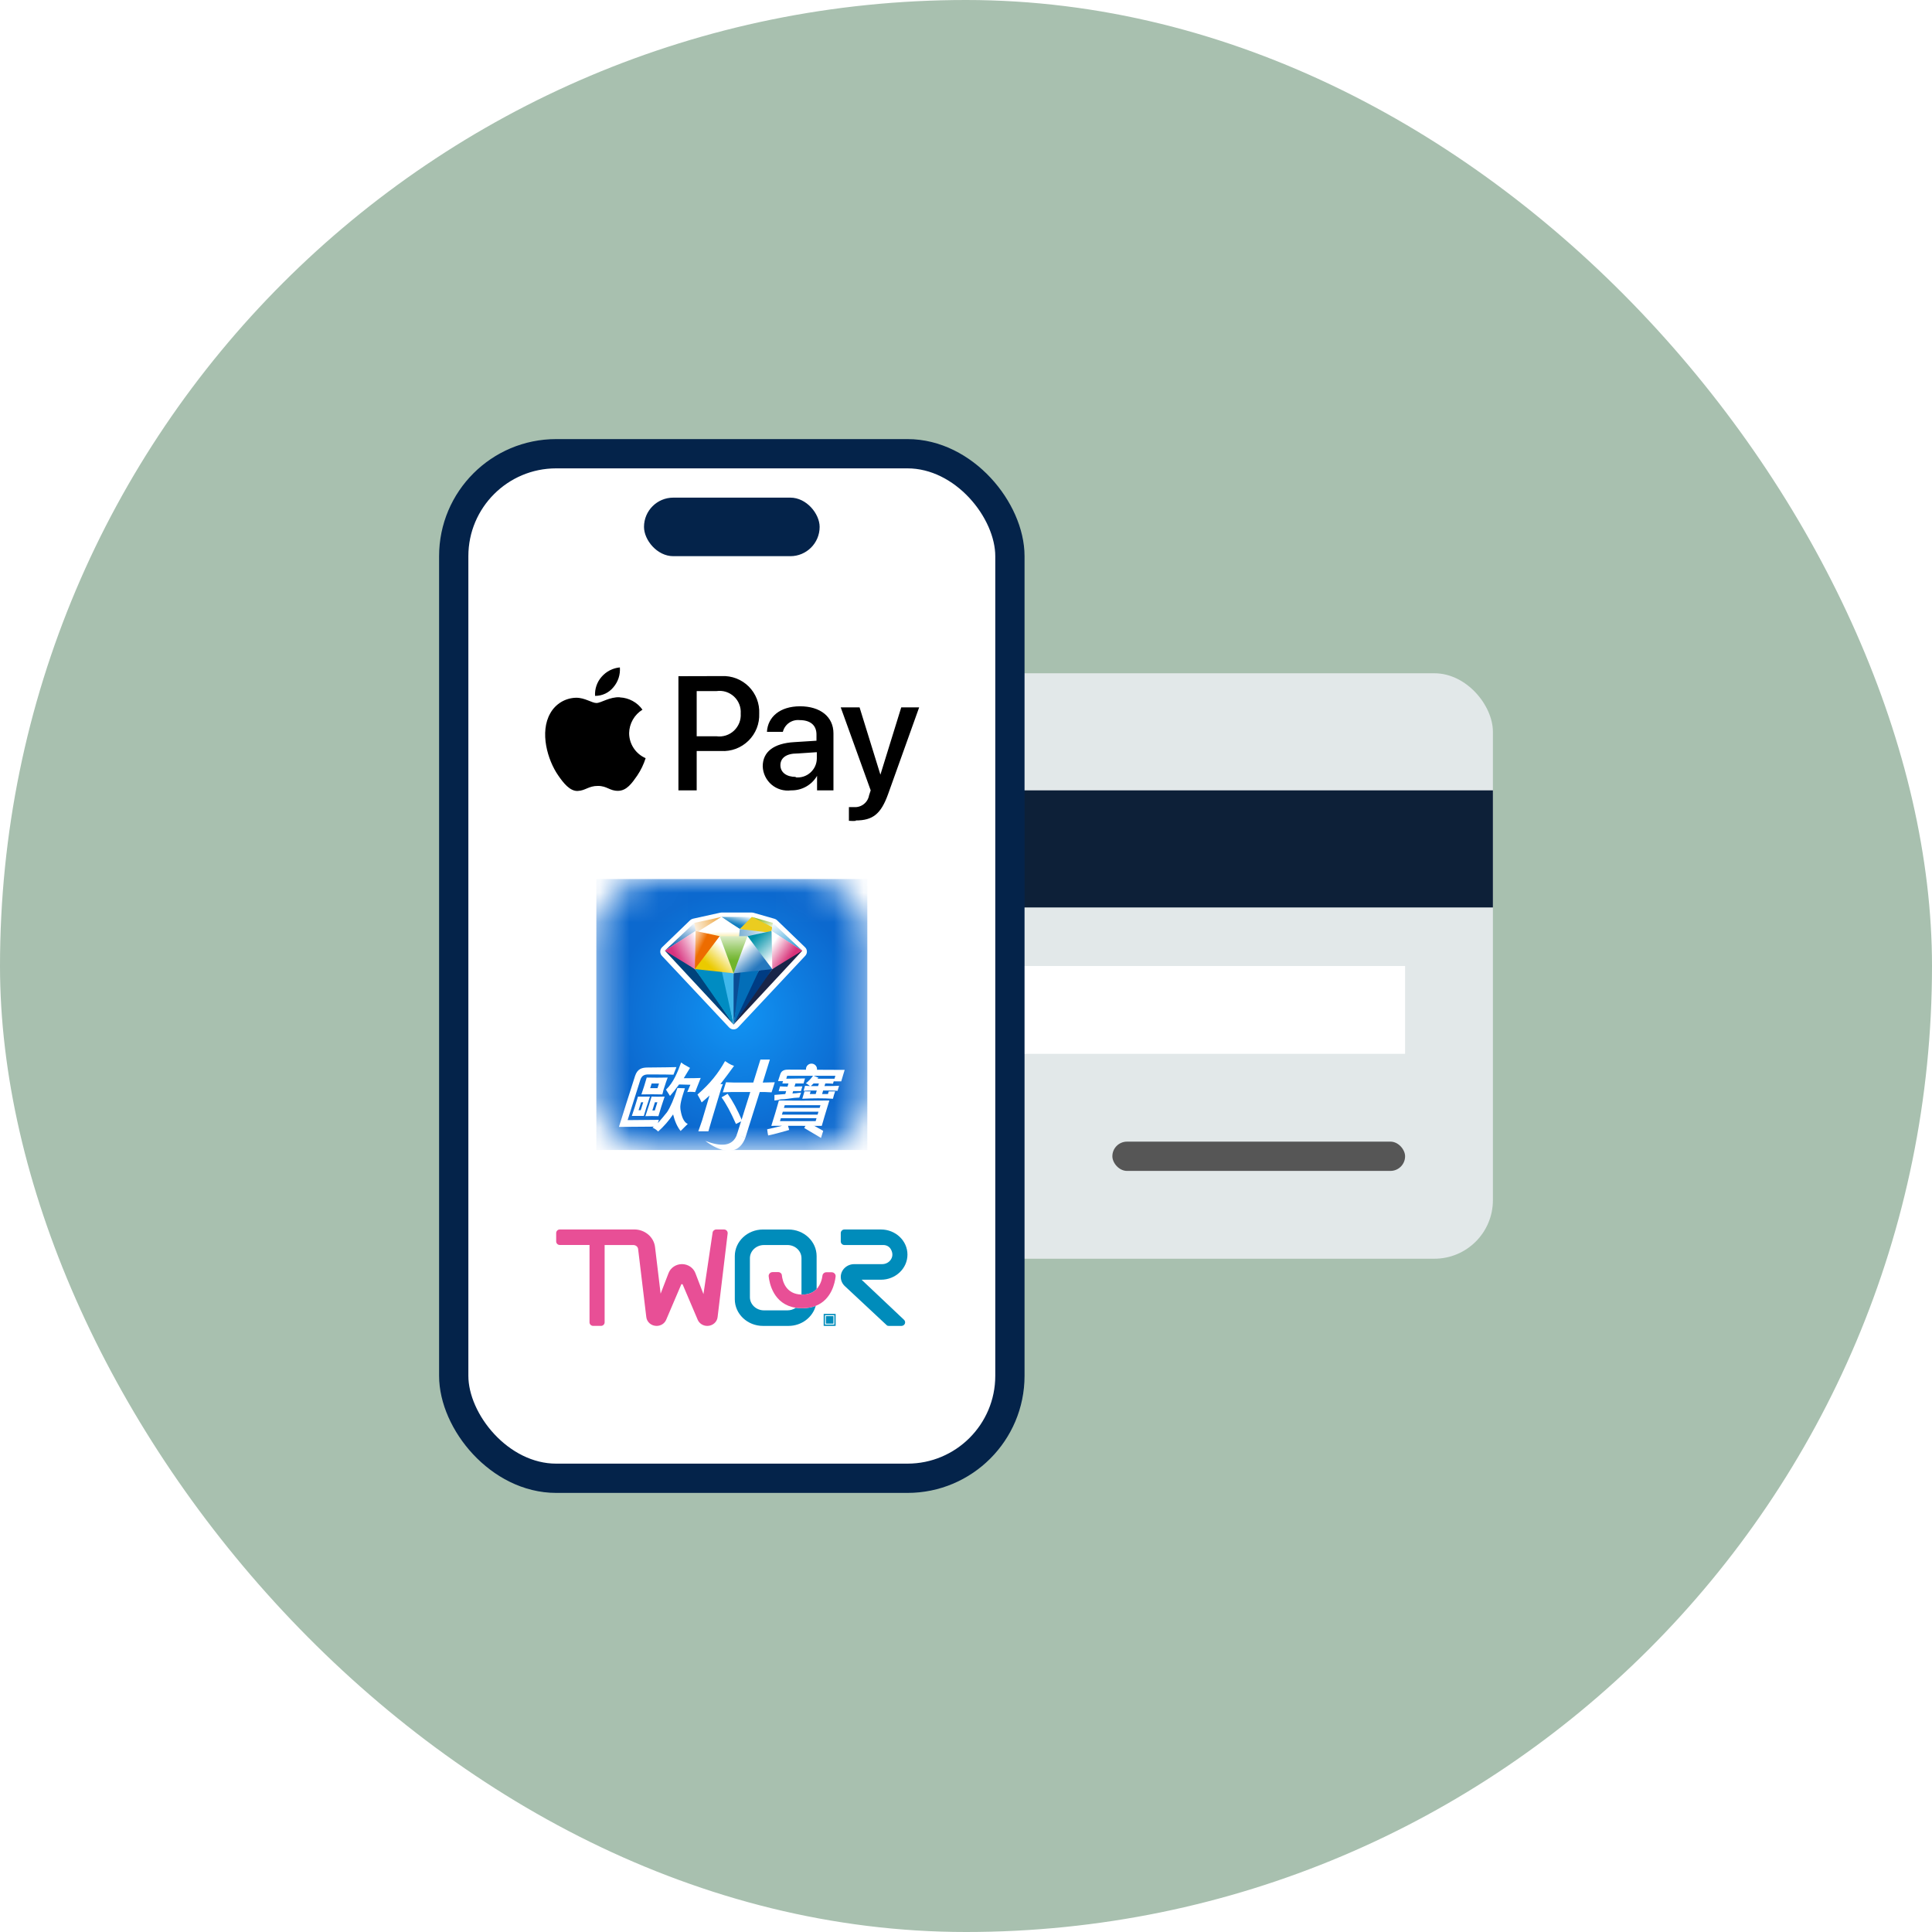 <svg width="66" height="66" viewBox="0 0 66 66" fill="none" xmlns="http://www.w3.org/2000/svg">
<rect width="66" height="66" rx="33" fill="#A8C0AF"/>
<rect x="25" y="23" width="26" height="20" rx="2" fill="#E2E8E9"/>
<rect x="34" y="33" width="14" height="3" fill="white"/>
<rect x="25" y="27" width="26" height="4" fill="#0D2038"/>
<rect x="38" y="39" width="10" height="1" rx="0.5" fill="#565656"/>
<rect x="15.5" y="15.5" width="19" height="35" rx="3.5" fill="white" stroke="#04234A"/>
<path d="M24.735 42.001H24.468C24.406 42.001 24.353 42.045 24.344 42.105L24.031 44.209L23.754 43.488C23.684 43.307 23.5 43.184 23.297 43.184C23.094 43.184 22.91 43.307 22.84 43.488L22.568 44.194L22.377 42.6C22.336 42.259 22.031 42 21.668 42H19.125C19.056 42 19 42.055 19 42.122V42.409C19 42.476 19.056 42.531 19.125 42.531H20.139V45.173C20.139 45.24 20.195 45.294 20.264 45.294H20.531C20.599 45.294 20.655 45.24 20.655 45.173V42.532H21.634C21.719 42.532 21.79 42.59 21.799 42.668L22.079 44.996C22.1 45.167 22.25 45.295 22.431 45.295C22.575 45.295 22.704 45.213 22.758 45.084L23.271 43.882C23.276 43.869 23.291 43.868 23.296 43.868C23.302 43.868 23.316 43.869 23.322 43.882L23.834 45.084C23.889 45.212 24.017 45.295 24.162 45.295C24.342 45.295 24.494 45.167 24.514 44.996L24.858 42.137C24.861 42.103 24.851 42.069 24.828 42.043C24.805 42.016 24.771 42.001 24.734 42.001H24.735Z" fill="#E84F96"/>
<path d="M27.403 44.692C27.325 44.692 27.253 44.686 27.185 44.676C27.105 44.731 27.006 44.764 26.899 44.764H26.099C25.834 44.764 25.618 44.562 25.618 44.314V42.982C25.618 42.734 25.834 42.532 26.099 42.532H26.899C27.165 42.532 27.38 42.733 27.38 42.982V44.225C27.388 44.225 27.395 44.226 27.403 44.226C27.637 44.226 27.793 44.144 27.897 44.035V42.911C27.897 42.409 27.466 42.002 26.936 42.002H26.063C25.534 42.002 25.102 42.409 25.102 42.911V44.386C25.102 44.887 25.534 45.295 26.063 45.295H26.936C27.383 45.295 27.759 45.003 27.866 44.611C27.737 44.662 27.585 44.692 27.403 44.692Z" fill="#008CBB"/>
<path d="M30.297 45.275C30.309 45.288 30.326 45.295 30.345 45.295C30.347 45.295 30.35 45.295 30.352 45.294C30.33 45.291 30.31 45.283 30.294 45.271C30.295 45.272 30.295 45.275 30.297 45.275Z" fill="#008CBB"/>
<path d="M31 42.858C31 42.385 30.594 42.001 30.095 42.001H28.847C28.779 42.001 28.722 42.056 28.722 42.123V42.41C28.722 42.477 28.779 42.532 28.847 42.532H30.178C30.277 42.532 30.369 42.579 30.419 42.655C30.496 42.773 30.506 42.897 30.447 43.005C30.387 43.116 30.267 43.185 30.134 43.185H29.181C28.928 43.185 28.722 43.382 28.722 43.622C28.722 43.739 28.772 43.852 28.859 43.934L30.281 45.261C30.281 45.261 30.288 45.268 30.292 45.271C30.309 45.283 30.329 45.291 30.351 45.294C30.356 45.294 30.361 45.295 30.367 45.295H30.796C30.847 45.295 30.893 45.264 30.912 45.218C30.93 45.172 30.919 45.121 30.883 45.087L29.433 43.717H30.095C30.595 43.717 31 43.332 31 42.86V42.858Z" fill="#008CBB"/>
<path d="M28.138 45.294H28.547V44.885H28.138V45.294ZM28.182 44.93H28.502V45.249H28.182V44.93Z" fill="#008CBB"/>
<path d="M28.471 44.961H28.214V45.218H28.471V44.961Z" fill="#008CBB"/>
<path d="M27.381 44.224C26.839 44.212 26.73 43.758 26.709 43.561C26.703 43.501 26.65 43.457 26.588 43.457H26.395C26.355 43.457 26.317 43.473 26.292 43.502C26.267 43.53 26.256 43.565 26.259 43.601C26.284 43.835 26.423 44.559 27.184 44.675C27.252 44.686 27.325 44.691 27.403 44.691C27.585 44.691 27.737 44.66 27.866 44.61C28.411 44.396 28.523 43.812 28.546 43.607C28.55 43.571 28.538 43.535 28.514 43.508C28.487 43.478 28.45 43.462 28.41 43.462H28.231C28.162 43.462 28.104 43.511 28.096 43.578C28.082 43.689 28.037 43.886 27.897 44.034C27.793 44.143 27.639 44.225 27.403 44.225C27.395 44.225 27.388 44.225 27.381 44.224Z" fill="#E84F96"/>
<mask id="mask0_1627_2273" style="mask-type:luminance" maskUnits="userSpaceOnUse" x="20" y="30" width="10" height="10">
<rect x="20.372" y="30.029" width="9.257" height="9.257" rx="2" fill="white"/>
</mask>
<g mask="url(#mask0_1627_2273)">
<rect x="20.372" y="30.029" width="9.257" height="9.257" fill="url(#paint0_radial_1627_2273)"/>
<g filter="url(#filter0_d_1627_2273)">
<path fill-rule="evenodd" clip-rule="evenodd" d="M26.946 35.54L28.855 35.549C28.855 35.549 28.774 35.821 28.738 35.941H28.48L28.456 36.022C28.395 36.015 28.307 36.012 28.193 36.012L28.166 36.102C28.375 36.102 28.541 36.099 28.664 36.092L28.612 36.263C28.532 36.257 28.368 36.253 28.12 36.253L28.084 36.374H28.284L28.311 36.283H28.531C28.5 36.365 28.474 36.45 28.455 36.535C28.131 36.515 27.782 36.515 27.407 36.535L27.483 36.283H27.692L27.665 36.374H27.865L27.902 36.253C27.666 36.253 27.516 36.257 27.451 36.263L27.502 36.092L27.671 36.102C27.6 36.042 27.552 36.012 27.526 36.012C27.62 35.936 27.704 35.848 27.776 35.75H26.89L26.86 35.851C27.186 35.844 27.399 35.841 27.501 35.841L27.45 36.012H27.174L27.14 36.122C27.187 36.116 27.277 36.112 27.41 36.112L27.362 36.273H27.095L27.071 36.354C27.141 36.354 27.239 36.344 27.366 36.324C27.333 36.411 27.313 36.468 27.305 36.495L27.131 36.505L26.912 36.535C26.831 36.547 26.75 36.554 26.668 36.555C26.599 36.576 26.528 36.59 26.456 36.595C26.455 36.535 26.455 36.471 26.456 36.404L26.827 36.374L26.857 36.273H26.6L26.648 36.112C26.754 36.119 26.839 36.122 26.902 36.122L26.936 36.012H26.726L26.75 35.931H26.579C26.579 35.931 26.625 35.787 26.657 35.692C26.704 35.55 26.835 35.539 26.946 35.54ZM26.96 37.601C26.96 37.601 26.425 37.758 26.241 37.789C26.23 37.745 26.219 37.661 26.212 37.612C26.21 37.597 26.209 37.585 26.208 37.579C26.376 37.542 26.717 37.458 26.717 37.458L26.349 37.461C26.441 37.172 26.528 36.884 26.608 36.595C27.101 36.602 27.676 36.602 28.332 36.595C28.239 36.884 28.073 37.461 28.073 37.461L26.921 37.46L26.96 37.601ZM26.675 37.199H27.894L27.864 37.3H26.645L26.675 37.199ZM27.93 37.078L27.96 36.978H26.741L26.711 37.078H27.93ZM28.027 36.756L28 36.847H26.78L26.808 36.756H28.027ZM27.947 36.102L27.974 36.012H27.793C27.757 36.046 27.726 36.076 27.699 36.102H27.947ZM27.964 35.821C27.964 35.821 27.842 35.764 27.795 35.75L28.538 35.75L28.507 35.851H27.917C27.925 35.844 27.964 35.821 27.964 35.821Z" fill="white"/>
<path d="M28.047 37.874L27.473 37.534L27.588 37.33L28.122 37.632L28.047 37.874Z" fill="white"/>
<ellipse cx="27.722" cy="35.524" rx="0.189" ry="0.189" fill="white"/>
</g>
<g filter="url(#filter1_d_1627_2273)">
<path d="M26.056 35.982L26.299 35.197H25.977L25.733 35.982H25.099L24.801 35.972L24.692 36.316L24.997 36.305H25.631L25.175 37.755C25.175 37.757 25.174 37.76 25.173 37.762C25.271 37.785 25.365 37.836 25.46 37.874L25.954 36.305H26.126L26.359 36.316L26.468 35.972L26.056 35.982Z" fill="white"/>
<path d="M24.609 36.036C24.766 35.835 24.921 35.627 25.076 35.412C24.939 35.369 24.846 35.298 24.769 35.248C24.533 35.671 24.255 36.02 23.828 36.39C23.887 36.491 23.943 36.601 23.97 36.66C24.008 36.631 24.178 36.481 24.239 36.423L23.986 37.271L23.856 37.647H24.2L24.309 37.271L24.616 36.251C24.639 36.179 24.665 36.108 24.695 36.036H24.609Z" fill="white"/>
<path d="M25.46 37.874C25.195 38.556 24.557 38.323 24.095 37.976C24.617 38.171 25.034 38.187 25.185 37.732" fill="white"/>
</g>
<g filter="url(#filter2_d_1627_2273)">
<path d="M24.857 36.365C25.027 36.605 25.193 36.912 25.354 37.288L25.141 37.397C24.966 37 24.802 36.697 24.649 36.487L24.857 36.365Z" fill="white"/>
</g>
<g filter="url(#filter3_d_1627_2273)">
<path fill-rule="evenodd" clip-rule="evenodd" d="M21.585 37.121C21.658 36.91 21.727 36.69 21.794 36.461H22.203C22.112 36.727 22.043 36.947 21.994 37.121H21.585ZM21.814 36.926H21.888L21.974 36.656H21.9L21.814 36.926Z" fill="white"/>
<path fill-rule="evenodd" clip-rule="evenodd" d="M22.664 36.238C22.654 36.288 22.641 36.338 22.626 36.387C22.399 36.381 22.16 36.381 21.911 36.387C21.98 36.188 22.041 35.996 22.093 35.811C22.32 35.817 22.559 35.817 22.809 35.811C22.783 35.873 22.737 36.009 22.67 36.22L22.664 36.238ZM22.512 36.015H22.261L22.211 36.173H22.462L22.512 36.015Z" fill="white"/>
<path fill-rule="evenodd" clip-rule="evenodd" d="M22.047 37.13C22.128 36.895 22.198 36.672 22.259 36.461C22.387 36.467 22.536 36.467 22.705 36.461C22.622 36.702 22.551 36.925 22.493 37.13C22.346 37.124 22.198 37.124 22.047 37.13ZM22.285 36.935H22.369L22.457 36.656H22.373L22.285 36.935Z" fill="white"/>
<path fill-rule="evenodd" clip-rule="evenodd" d="M23.269 35.295C23.154 35.612 23.005 35.989 22.751 36.224L22.888 36.438C22.973 36.345 23.076 36.215 23.198 36.047L23.585 36.057L23.477 36.308C23.512 36.302 23.547 36.299 23.582 36.298C23.637 36.298 23.692 36.301 23.747 36.308L23.937 35.825C23.805 35.831 23.612 35.834 23.358 35.834L23.572 35.481C23.545 35.465 23.518 35.45 23.489 35.434C23.419 35.396 23.343 35.355 23.269 35.295ZM23.006 35.713L23.108 35.454C23.108 35.454 22.51 35.468 22.128 35.468C21.931 35.468 21.777 35.511 21.696 35.752C21.614 35.993 21.158 37.45 21.158 37.45L21.143 37.497L22.341 37.488C22.321 37.494 22.303 37.507 22.292 37.525C22.359 37.55 22.422 37.593 22.483 37.655C22.677 37.482 22.849 37.285 22.994 37.07C23.054 37.311 23.14 37.5 23.251 37.637L23.495 37.395C23.391 37.352 23.316 37.228 23.269 37.024C23.249 36.948 23.239 36.87 23.241 36.791C23.247 36.692 23.277 36.559 23.33 36.391L23.398 36.177L23.141 36.168C23.021 36.546 22.902 36.822 22.786 36.995C22.683 37.125 22.578 37.249 22.473 37.367L22.508 37.255L21.44 37.265L21.873 35.895C21.927 35.728 22.026 35.702 22.177 35.704C22.609 35.705 22.944 35.708 23.006 35.713Z" fill="white"/>
</g>
<path d="M27.5 32.358L26.543 31.435C26.519 31.413 26.49 31.396 26.458 31.387L25.742 31.182C25.723 31.177 25.704 31.174 25.685 31.174H24.648C24.633 31.174 24.617 31.176 24.603 31.179L23.675 31.384C23.638 31.392 23.605 31.41 23.577 31.435L22.62 32.358C22.537 32.436 22.533 32.566 22.61 32.65L24.908 35.1C24.948 35.142 25.003 35.166 25.06 35.166C25.118 35.166 25.173 35.142 25.212 35.1L27.51 32.65C27.587 32.566 27.583 32.436 27.5 32.358Z" fill="white"/>
<path d="M25.242 32.049L25.294 31.879L25.273 31.737L24.784 31.759L23.877 31.929L23.958 32.01L24.225 32.04L24.768 32.079L25.242 32.049Z" fill="url(#paint1_linear_1627_2273)"/>
<path d="M23.719 31.527L23.617 31.676L23.564 31.802L23.584 31.846L23.75 31.883L24.275 31.614L24.648 31.323L23.719 31.527Z" fill="url(#paint2_linear_1627_2273)"/>
<path d="M25.684 31.323H24.648L24.925 31.544L25.273 31.737L25.531 31.523L25.684 31.323Z" fill="url(#paint3_linear_1627_2273)"/>
<path d="M26.215 31.851L26.358 31.803L26.383 31.727L26.379 31.67L26.145 31.522L25.683 31.323L25.273 31.737L25.808 31.848L26.215 31.851Z" fill="url(#paint4_linear_1627_2273)"/>
<path d="M25.439 32.05L26.215 31.851L25.273 31.737L25.242 32.049L25.318 32.078L25.439 32.05Z" fill="url(#paint5_linear_1627_2273)"/>
<path d="M26.401 31.527L25.684 31.323L26.379 31.67L26.412 31.608L26.401 31.527Z" fill="url(#paint6_linear_1627_2273)"/>
<path d="M23.876 31.929L25.273 31.737L24.647 31.323L23.75 31.883L23.761 31.934L23.876 31.929Z" fill="url(#paint7_linear_1627_2273)"/>
<path d="M25.06 35.001L22.712 32.476L23.078 32.603L23.737 33.106L24.082 33.544L25.06 35.001Z" fill="#00437C"/>
<path d="M24.761 33.098L24.795 33.529L25.06 35.001L23.737 33.106L23.658 32.992L24.761 33.098Z" fill="#008CC2"/>
<path d="M25.06 33.249L25.116 33.732L25.06 35.001L24.633 33.062L25.06 33.249Z" fill="#3FB8EC"/>
<path d="M23.719 31.528L23.762 31.803L23.335 32.085L22.712 32.476L23.719 31.528Z" fill="url(#paint8_linear_1627_2273)"/>
<path d="M23.915 32.728L24.585 31.981L24.798 32.331L25.06 32.787V33.249L23.737 33.106L23.915 32.728Z" fill="url(#paint9_linear_1627_2273)"/>
<path d="M23.474 32.37L23.742 31.854L23.762 31.803L24.585 31.981L23.937 32.841L23.737 33.106L23.474 32.37Z" fill="url(#paint10_linear_1627_2273)"/>
<path d="M23.762 31.803L23.737 33.106L22.712 32.476L23.762 31.803Z" fill="url(#paint11_linear_1627_2273)"/>
<path d="M25.06 33.249L25.236 33.165L25.373 33.194L25.06 35.001V33.249Z" fill="#094E96"/>
<path d="M25.06 35.001L27.408 32.476L27.027 32.569L26.383 33.106L25.936 33.666L25.06 35.001Z" fill="#192548"/>
<path d="M26.485 32.421L26.378 31.854L26.358 31.803L25.535 31.981L26.12 32.821L26.383 33.106L26.485 32.421Z" fill="url(#paint12_linear_1627_2273)"/>
<path d="M25.926 33.155L25.61 33.628L25.06 35.001L26.383 33.106L26.112 33.081L25.926 33.155Z" fill="#003C83"/>
<path d="M25.303 33.176L25.06 35.001L25.951 33.106L25.686 33.062L25.303 33.176Z" fill="#036EB8"/>
<path d="M26.401 31.528L26.358 31.803L26.785 32.085L27.408 32.476L26.401 31.528Z" fill="url(#paint13_linear_1627_2273)"/>
<path d="M26.358 31.803L26.383 33.106L27.408 32.476L26.358 31.803Z" fill="url(#paint14_linear_1627_2273)"/>
<path d="M25.535 31.981L25.322 32.331L25 32.892L25.06 33.249L26.383 33.106L25.535 31.981Z" fill="url(#paint15_linear_1627_2273)"/>
<path d="M24.585 31.981H25.535L25.06 33.249L24.585 31.981Z" fill="url(#paint16_linear_1627_2273)"/>
</g>
<path d="M20.956 23.476C20.88 23.569 20.784 23.645 20.676 23.696C20.567 23.747 20.448 23.773 20.328 23.772C20.314 23.534 20.394 23.299 20.552 23.12C20.711 22.937 20.934 22.822 21.176 22.8C21.185 22.922 21.171 23.044 21.133 23.16C21.095 23.276 21.035 23.383 20.956 23.476ZM21.176 23.82C20.828 23.8 20.532 24.016 20.376 24.016C20.22 24.016 19.976 23.832 19.68 23.836C19.5 23.84 19.324 23.89 19.169 23.983C19.015 24.076 18.888 24.207 18.8 24.364C18.428 25.008 18.704 25.964 19.068 26.488C19.244 26.744 19.468 27.032 19.736 27.02C20.004 27.008 20.104 26.848 20.424 26.848C20.744 26.848 20.824 27.02 21.116 27.016C21.408 27.012 21.588 26.756 21.768 26.496C21.892 26.312 21.989 26.112 22.056 25.9C21.889 25.828 21.746 25.708 21.646 25.556C21.546 25.404 21.492 25.226 21.492 25.044C21.495 24.883 21.538 24.726 21.618 24.586C21.697 24.446 21.811 24.328 21.948 24.244C21.86 24.12 21.744 24.017 21.61 23.945C21.477 23.872 21.328 23.831 21.176 23.824M23.176 23.1V27H23.8V25.656H24.636C24.807 25.666 24.979 25.639 25.14 25.579C25.3 25.518 25.447 25.424 25.569 25.304C25.692 25.183 25.788 25.038 25.851 24.879C25.914 24.719 25.943 24.548 25.936 24.376C25.944 24.206 25.916 24.036 25.855 23.877C25.793 23.718 25.699 23.574 25.579 23.453C25.458 23.333 25.314 23.239 25.155 23.177C24.996 23.116 24.826 23.088 24.656 23.096L23.176 23.1ZM23.8 23.608H24.48C24.587 23.593 24.696 23.602 24.799 23.634C24.902 23.667 24.996 23.722 25.075 23.795C25.154 23.869 25.216 23.959 25.255 24.06C25.295 24.16 25.311 24.268 25.304 24.376C25.311 24.484 25.295 24.593 25.255 24.694C25.215 24.795 25.153 24.886 25.074 24.961C24.995 25.035 24.9 25.091 24.797 25.124C24.693 25.157 24.584 25.167 24.476 25.152H23.8V23.608ZM27.024 27C27.203 27.004 27.379 26.961 27.536 26.873C27.692 26.786 27.822 26.659 27.912 26.504V27H28.472V25.052C28.472 24.488 28.024 24.128 27.332 24.128C26.64 24.128 26.228 24.496 26.2 25H26.744C26.775 24.876 26.85 24.767 26.955 24.693C27.06 24.62 27.188 24.587 27.316 24.6C27.684 24.6 27.892 24.776 27.892 25.092V25.304L27.136 25.352C26.436 25.392 26.056 25.68 26.056 26.18C26.06 26.299 26.089 26.417 26.141 26.524C26.193 26.632 26.267 26.727 26.358 26.805C26.449 26.882 26.556 26.939 26.67 26.973C26.785 27.006 26.905 27.016 27.024 27ZM27.184 26.54C26.864 26.54 26.66 26.384 26.66 26.14C26.66 25.896 26.856 25.74 27.232 25.74L27.904 25.696V25.916C27.902 26.006 27.882 26.096 27.844 26.178C27.806 26.26 27.751 26.333 27.684 26.393C27.616 26.454 27.537 26.499 27.451 26.527C27.365 26.555 27.274 26.565 27.184 26.556V26.54ZM29.232 28.028C29.82 28.028 30.096 27.804 30.34 27.124L31.4 24.164H30.788L30.076 26.464L29.364 24.164H28.72L29.744 27L29.688 27.172C29.667 27.29 29.604 27.395 29.51 27.469C29.417 27.543 29.299 27.58 29.18 27.572H29V28.04C29.077 28.046 29.154 28.047 29.232 28.044V28.028Z" fill="black"/>
<rect x="22" y="17" width="6" height="2" rx="1" fill="#04234A"/>
<defs>
<filter id="filter0_d_1627_2273" x="25.208" y="35.335" width="4.647" height="4.539" filterUnits="userSpaceOnUse" color-interpolation-filters="sRGB">
<feFlood flood-opacity="0" result="BackgroundImageFix"/>
<feColorMatrix in="SourceAlpha" type="matrix" values="0 0 0 0 0 0 0 0 0 0 0 0 0 0 0 0 0 0 127 0" result="hardAlpha"/>
<feOffset dy="1"/>
<feGaussianBlur stdDeviation="0.5"/>
<feColorMatrix type="matrix" values="0 0 0 0 0.035 0 0 0 0 0.354 0 0 0 0 0.719 0 0 0 0.6 0"/>
<feBlend mode="normal" in2="BackgroundImageFix" result="effect1_dropShadow_1627_2273"/>
<feBlend mode="normal" in="SourceGraphic" in2="effect1_dropShadow_1627_2273" result="shape"/>
</filter>
<filter id="filter1_d_1627_2273" x="22.828" y="35.197" width="4.641" height="5.115" filterUnits="userSpaceOnUse" color-interpolation-filters="sRGB">
<feFlood flood-opacity="0" result="BackgroundImageFix"/>
<feColorMatrix in="SourceAlpha" type="matrix" values="0 0 0 0 0 0 0 0 0 0 0 0 0 0 0 0 0 0 127 0" result="hardAlpha"/>
<feOffset dy="1"/>
<feGaussianBlur stdDeviation="0.5"/>
<feColorMatrix type="matrix" values="0 0 0 0 0.035 0 0 0 0 0.354 0 0 0 0 0.719 0 0 0 0.6 0"/>
<feBlend mode="normal" in2="BackgroundImageFix" result="effect1_dropShadow_1627_2273"/>
<feBlend mode="normal" in="SourceGraphic" in2="effect1_dropShadow_1627_2273" result="shape"/>
</filter>
<filter id="filter2_d_1627_2273" x="23.649" y="36.365" width="2.705" height="3.032" filterUnits="userSpaceOnUse" color-interpolation-filters="sRGB">
<feFlood flood-opacity="0" result="BackgroundImageFix"/>
<feColorMatrix in="SourceAlpha" type="matrix" values="0 0 0 0 0 0 0 0 0 0 0 0 0 0 0 0 0 0 127 0" result="hardAlpha"/>
<feOffset dy="1"/>
<feGaussianBlur stdDeviation="0.5"/>
<feColorMatrix type="matrix" values="0 0 0 0 0.027 0 0 0 0 0.376 0 0 0 0 0.776 0 0 0 0.6 0"/>
<feBlend mode="normal" in2="BackgroundImageFix" result="effect1_dropShadow_1627_2273"/>
<feBlend mode="normal" in="SourceGraphic" in2="effect1_dropShadow_1627_2273" result="shape"/>
</filter>
<filter id="filter3_d_1627_2273" x="20.143" y="35.295" width="4.794" height="4.36" filterUnits="userSpaceOnUse" color-interpolation-filters="sRGB">
<feFlood flood-opacity="0" result="BackgroundImageFix"/>
<feColorMatrix in="SourceAlpha" type="matrix" values="0 0 0 0 0 0 0 0 0 0 0 0 0 0 0 0 0 0 127 0" result="hardAlpha"/>
<feOffset dy="1"/>
<feGaussianBlur stdDeviation="0.5"/>
<feColorMatrix type="matrix" values="0 0 0 0 0.035 0 0 0 0 0.354 0 0 0 0 0.719 0 0 0 0.6 0"/>
<feBlend mode="normal" in2="BackgroundImageFix" result="effect1_dropShadow_1627_2273"/>
<feBlend mode="normal" in="SourceGraphic" in2="effect1_dropShadow_1627_2273" result="shape"/>
</filter>
<radialGradient id="paint0_radial_1627_2273" cx="0" cy="0" r="1" gradientUnits="userSpaceOnUse" gradientTransform="translate(25.198 34.657) rotate(90) scale(4.222)">
<stop stop-color="#1194F4"/>
<stop offset="1" stop-color="#0C69CF"/>
</radialGradient>
<linearGradient id="paint1_linear_1627_2273" x1="23.422" y1="31.838" x2="23.426" y2="32.39" gradientUnits="userSpaceOnUse">
<stop stop-color="white"/>
<stop offset="0.17" stop-color="#FBF5D5"/>
<stop offset="0.58" stop-color="#F3DF74"/>
<stop offset="0.86" stop-color="#EDD138"/>
<stop offset="1" stop-color="#EBCC20"/>
</linearGradient>
<linearGradient id="paint2_linear_1627_2273" x1="23.661" y1="32.14" x2="25.126" y2="31.665" gradientUnits="userSpaceOnUse">
<stop stop-color="white"/>
<stop offset="0.21" stop-color="#FAE6C9"/>
<stop offset="0.6" stop-color="#F0B869"/>
<stop offset="0.87" stop-color="#EA9B2C"/>
<stop offset="1" stop-color="#E89014"/>
</linearGradient>
<linearGradient id="paint3_linear_1627_2273" x1="25.146" y1="31.185" x2="25.046" y2="31.564" gradientUnits="userSpaceOnUse">
<stop stop-color="white"/>
<stop offset="0.22" stop-color="#C5E0F0"/>
<stop offset="0.6" stop-color="#65ACD7"/>
<stop offset="0.87" stop-color="#288BC7"/>
<stop offset="1" stop-color="#107EC1"/>
</linearGradient>
<linearGradient id="paint4_linear_1627_2273" x1="32.369" y1="30.054" x2="29.585" y2="29.758" gradientUnits="userSpaceOnUse">
<stop stop-color="white"/>
<stop offset="0.17" stop-color="#FBF5D5"/>
<stop offset="0.58" stop-color="#F3DF74"/>
<stop offset="0.86" stop-color="#EDD138"/>
<stop offset="1" stop-color="#EBCC20"/>
</linearGradient>
<linearGradient id="paint5_linear_1627_2273" x1="26.347" y1="31.48" x2="23.601" y2="31.84" gradientUnits="userSpaceOnUse">
<stop stop-color="white"/>
<stop offset="0.02" stop-color="#F7FAFC"/>
<stop offset="0.23" stop-color="#B2D1E6"/>
<stop offset="0.43" stop-color="#78AED3"/>
<stop offset="0.61" stop-color="#4B93C4"/>
<stop offset="0.77" stop-color="#2B80BA"/>
<stop offset="0.91" stop-color="#1774B3"/>
<stop offset="1" stop-color="#1070B1"/>
</linearGradient>
<linearGradient id="paint6_linear_1627_2273" x1="26.791" y1="31.564" x2="26.526" y2="31.063" gradientUnits="userSpaceOnUse">
<stop stop-color="white"/>
<stop offset="0.09" stop-color="#F4F9EB"/>
<stop offset="0.54" stop-color="#C0DA8A"/>
<stop offset="0.85" stop-color="#A0C74E"/>
<stop offset="1" stop-color="#93BF36"/>
</linearGradient>
<linearGradient id="paint7_linear_1627_2273" x1="30.503" y1="31.087" x2="30.652" y2="30.627" gradientUnits="userSpaceOnUse">
<stop stop-color="white"/>
<stop offset="0.22" stop-color="#C5E0F0"/>
<stop offset="0.6" stop-color="#65ACD7"/>
<stop offset="0.87" stop-color="#288BC7"/>
<stop offset="1" stop-color="#107EC1"/>
</linearGradient>
<linearGradient id="paint8_linear_1627_2273" x1="23.079" y1="31.149" x2="22.426" y2="32.305" gradientUnits="userSpaceOnUse">
<stop stop-color="white"/>
<stop offset="0.24" stop-color="#B5D0E8"/>
<stop offset="0.56" stop-color="#5593C9"/>
<stop offset="0.79" stop-color="#186DB6"/>
<stop offset="0.9" stop-color="#005EAE"/>
</linearGradient>
<linearGradient id="paint9_linear_1627_2273" x1="24.61" y1="32.264" x2="24.062" y2="32.845" gradientUnits="userSpaceOnUse">
<stop stop-color="white"/>
<stop offset="0.26" stop-color="#F9F0B5"/>
<stop offset="0.63" stop-color="#F2DC55"/>
<stop offset="0.88" stop-color="#EDCF18"/>
<stop offset="1" stop-color="#EBCA00"/>
</linearGradient>
<linearGradient id="paint10_linear_1627_2273" x1="23.112" y1="32.343" x2="23.811" y2="32.686" gradientUnits="userSpaceOnUse">
<stop offset="0.12" stop-color="white"/>
<stop offset="0.19" stop-color="#FFFBF8"/>
<stop offset="0.29" stop-color="#FDF0E3"/>
<stop offset="0.42" stop-color="#FBDDC1"/>
<stop offset="0.56" stop-color="#F8C492"/>
<stop offset="0.57" stop-color="#F8C28F"/>
<stop offset="0.68" stop-color="#F6AF70"/>
<stop offset="0.9" stop-color="#F08122"/>
<stop offset="1" stop-color="#ED6C00"/>
</linearGradient>
<linearGradient id="paint11_linear_1627_2273" x1="23.677" y1="31.759" x2="22.825" y2="32.201" gradientUnits="userSpaceOnUse">
<stop stop-color="white"/>
<stop offset="0.1" stop-color="#FAE7F0"/>
<stop offset="0.55" stop-color="#E886B3"/>
<stop offset="0.85" stop-color="#DC4A8D"/>
<stop offset="1" stop-color="#D8327E"/>
</linearGradient>
<linearGradient id="paint12_linear_1627_2273" x1="26.737" y1="32.461" x2="26.048" y2="31.734" gradientUnits="userSpaceOnUse">
<stop stop-color="white"/>
<stop offset="0.26" stop-color="#B5DFE6"/>
<stop offset="0.63" stop-color="#55B6C6"/>
<stop offset="0.88" stop-color="#189CB1"/>
<stop offset="1" stop-color="#0092A9"/>
</linearGradient>
<linearGradient id="paint13_linear_1627_2273" x1="25.827" y1="31.835" x2="26.481" y2="32.991" gradientUnits="userSpaceOnUse">
<stop stop-color="white"/>
<stop offset="0.19" stop-color="#CFE9F6"/>
<stop offset="0.59" stop-color="#6EBDE4"/>
<stop offset="0.87" stop-color="#32A1D9"/>
<stop offset="1" stop-color="#1A96D5"/>
</linearGradient>
<linearGradient id="paint14_linear_1627_2273" x1="26.152" y1="32.587" x2="26.795" y2="33.034" gradientUnits="userSpaceOnUse">
<stop stop-color="white"/>
<stop offset="0.1" stop-color="#FAE7EF"/>
<stop offset="0.55" stop-color="#E886B0"/>
<stop offset="0.85" stop-color="#DC4A88"/>
<stop offset="1" stop-color="#D83279"/>
</linearGradient>
<linearGradient id="paint15_linear_1627_2273" x1="24.915" y1="32.801" x2="25.436" y2="33.404" gradientUnits="userSpaceOnUse">
<stop stop-color="white"/>
<stop offset="0.15" stop-color="#DCE9F4"/>
<stop offset="0.57" stop-color="#7BADD7"/>
<stop offset="0.86" stop-color="#3F87C5"/>
<stop offset="1" stop-color="#2778BE"/>
</linearGradient>
<linearGradient id="paint16_linear_1627_2273" x1="24.576" y1="31.709" x2="24.576" y2="32.999" gradientUnits="userSpaceOnUse">
<stop stop-color="white"/>
<stop offset="0.11" stop-color="#EBF4E1"/>
<stop offset="0.48" stop-color="#A9D380"/>
<stop offset="0.74" stop-color="#80BD44"/>
<stop offset="0.86" stop-color="#70B52C"/>
</linearGradient>
</defs>
</svg>
